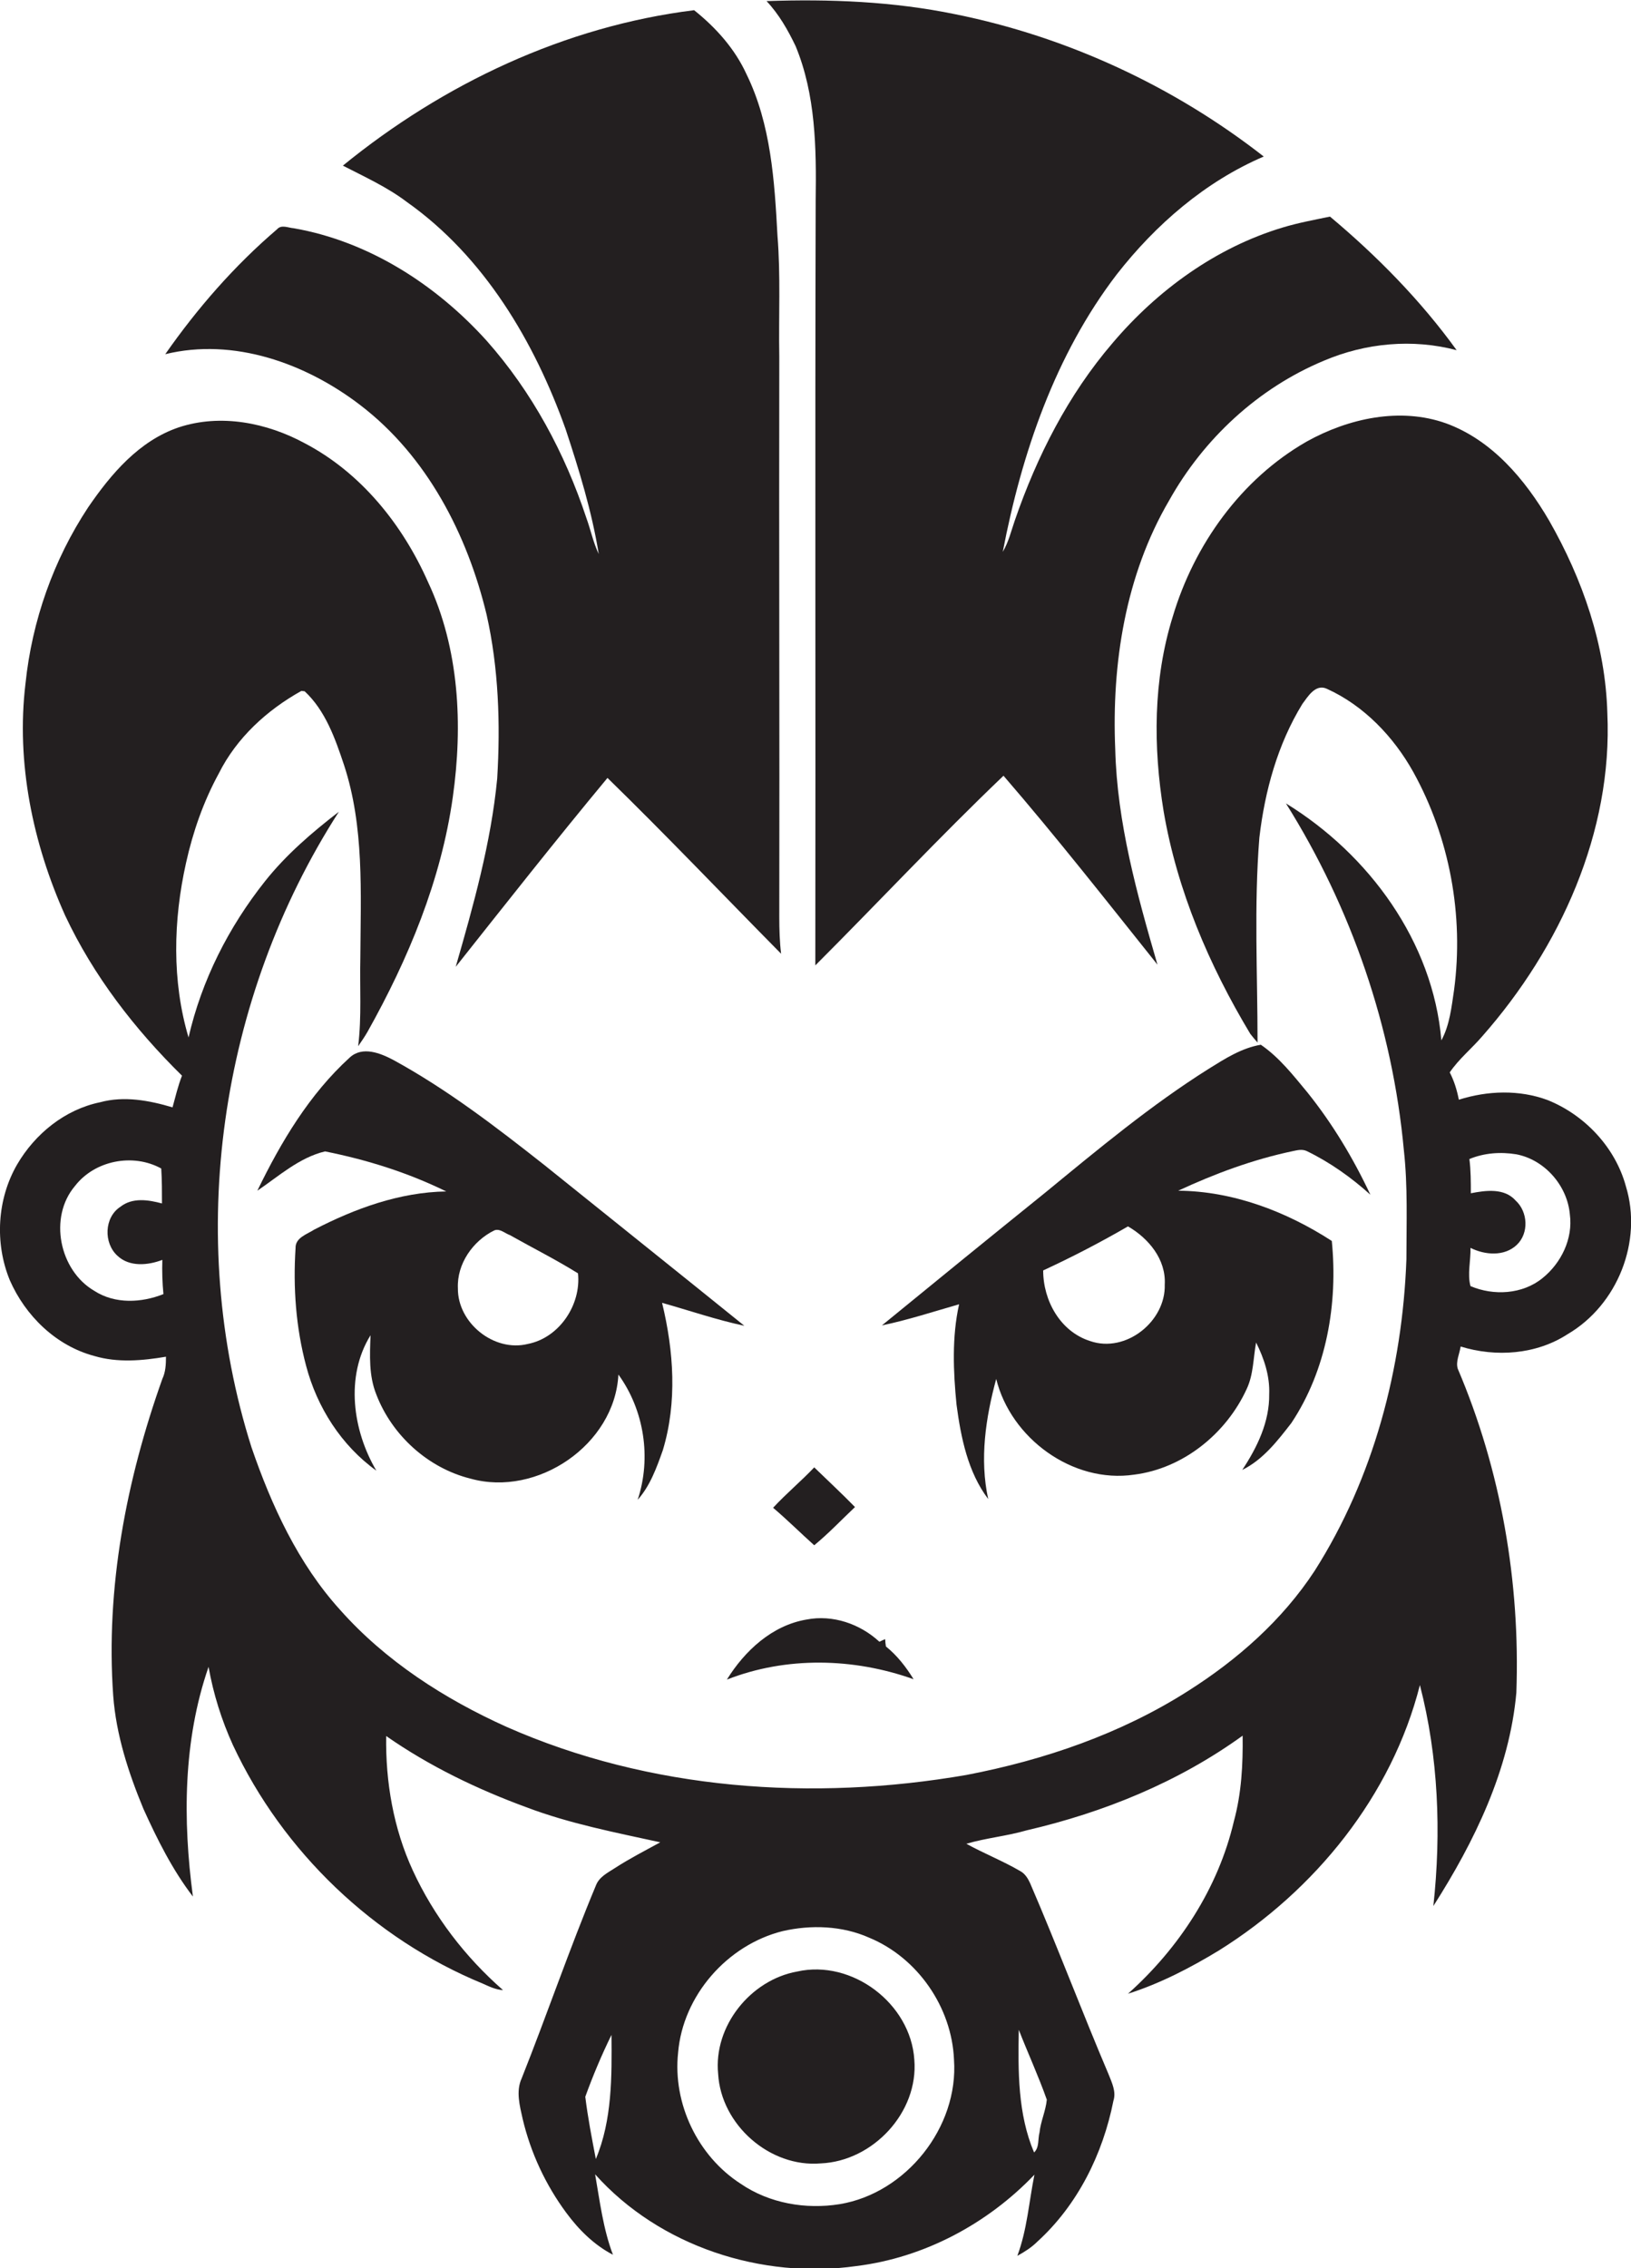 <?xml version="1.0" encoding="utf-8"?>
<!-- Generator: Adobe Illustrator 19.2.0, SVG Export Plug-In . SVG Version: 6.00 Build 0)  -->
<svg version="1.1" id="Layer_1" xmlns="http://www.w3.org/2000/svg" xmlns:xlink="http://www.w3.org/1999/xlink" x="0px" y="0px"
	 viewBox="0 0 448.1 623.1" enable-background="new 0 0 448.1 623.1" xml:space="preserve">
<g>
	<path fill="#231F20" d="M224.1,54.9c-0.2,70.1,0,140.2-0.1,210.3c17.3-17.3,34-35.2,51.7-52.1c14.6,16.9,28.4,34.5,42.3,51.9
		c-5.6-19.3-11.1-39-11.6-59.2c-1-23.5,2.8-47.8,14.8-68.3c9.5-17,24.5-30.9,42.5-38.4c11.5-4.9,24.4-6.1,36.5-2.9
		c-9.9-13.7-21.9-25.9-34.8-36.7c-4.3,0.9-8.7,1.7-13,3c-18.3,5.5-34.4,17.2-46.7,31.7c-12.2,14.2-20.8,31.1-26.9,48.8
		c-1,2.9-1.7,5.9-3.3,8.6c5.2-27.1,14.4-54.1,31.3-76.2c10.7-13.7,24.3-25.5,40.4-32.4c-24.7-19.3-54-32.9-84.8-39.1
		c-17-3.5-34.4-4.2-51.8-3.6c3.4,3.6,5.9,8,8,12.4C224.1,26,224.3,40.7,224.1,54.9z"/>
	<path fill="#231F20" d="M99,111.3c18.3,14,29.4,35.5,34.7,57.6c3.3,14.7,3.8,30,2.9,45c-1.7,17.6-6.5,34.7-11.4,51.7
		c13.8-17.4,27.5-34.8,41.7-51.9c16.2,15.8,31.8,32.2,47.7,48.3c-0.4-3.3-0.5-6.7-0.5-10.1c0.1-51.3-0.1-102.7,0-154
		c-0.2-11.1,0.4-22.1-0.5-33.2c-0.8-15-1.8-30.6-8.5-44.3c-3.2-7-8.4-12.8-14.4-17.6c-35.5,4.4-68.9,20.2-96.5,42.7
		c6,3.1,12.2,5.9,17.6,10c21.2,15,35,38.3,43.6,62.4c3.7,11.2,7.2,22.6,9.1,34.3c-1.5-3.1-2.2-6.6-3.4-9.9
		c-5.9-17.8-14.9-34.6-27.4-48.7c-13.9-15.4-32.4-27.3-53-30.9c-1.5-0.1-3.4-1.1-4.6,0.3c-11.7,10-21.9,21.7-30.7,34.3
		C64.2,92.7,84,99.8,99,111.3z"/>
	<path fill="#231F20" d="M446.7,325.9c-2.9-10.7-11.3-19.6-21.5-23.7c-7.8-2.9-16.5-2.6-24.4-0.1c-0.5-2.6-1.3-5.2-2.5-7.5
		c2.5-3.7,6.1-6.6,9-10c21.3-24.2,35.8-56,34.3-88.7c-0.5-18.7-6.8-36.8-16-52.9c-6.6-11.3-15.7-22.1-28.3-26.7
		c-12.6-4.5-26.8-1.4-38.3,5c-18,10.3-30.9,28.3-36.8,48.1c-5.4,17.3-5.4,35.8-2.5,53.5c3.7,21.7,12.5,42.3,23.8,61.1
		c0.6,0.8,1.3,1.6,2,2.4c0-18.8-1-37.6,0.5-56.3c1.5-12.8,5-25.6,11.8-36.7c1.5-2,3.6-5.6,6.7-4.2c10.2,4.6,18.4,13.2,23.8,22.9
		c10,18.1,13.9,39.4,11.2,59.8c-0.7,4.7-1.2,9.7-3.5,13.9c-2.3-27.1-19.9-51.1-42.7-65.1c18,28.7,29.3,61.6,32.4,95.3
		c1.1,9.9,0.7,19.9,0.7,29.9c-1.1,30-9,60.1-25.2,85.6c-8.9,13.6-21.3,24.5-34.9,33.1c-18.4,11.7-39.4,18.9-60.8,23
		c-42.2,7.3-86.9,4.2-126.3-13.2c-17.1-7.7-33.3-18.1-45.8-32.2c-11.5-12.7-18.8-28.6-24.3-44.6C50.7,339.6,60.3,274,93.1,223
		c-7.4,5.7-14.5,11.8-20.3,19.1c-10,12.6-17.4,27.2-21,42.9c-4.6-15.5-4.2-32.2-0.7-47.9c1.9-8.6,4.8-16.9,9-24.6
		c4.9-9.8,13.2-17.4,22.7-22.7l0.9,0.1c5.7,5.3,8.4,13,10.8,20.2c5.6,17,4.6,35.2,4.5,52.9c-0.2,8.1,0.4,16.3-0.6,24.4
		c0.9-1.3,1.8-2.6,2.6-4c11.2-20,20.2-41.6,23.4-64.4c2.8-19.8,1.8-40.8-6.8-59.1c-7-15.8-18.4-30-33.8-38.1
		c-10.5-5.7-23.2-8.2-34.7-4.4c-10.9,3.7-18.6,12.8-24.9,22C14.7,153.8,8.8,170.5,7,187.8c-2.6,21.7,2,43.9,10.9,63.7
		c7.8,16.6,19.1,31.2,32.1,44c-1.1,2.8-1.8,5.8-2.6,8.7c-6.4-1.9-13.3-3.2-19.9-1.4c-9.7,2-17.9,8.7-22.8,17.1
		c-5.5,9.5-6.2,21.6-2,31.8c4.3,9.8,12.7,18,23.2,20.8c6.4,1.9,13.2,1.3,19.7,0.2c0,2.1-0.1,4.2-1,6.1c-9.9,27.8-15.6,57.4-13.5,87
		c0.8,10.8,4.2,21.2,8.3,31.1c3.8,8.4,8,16.8,13.6,24.1c-2.8-21-2.7-42.9,4.3-63.1c1.3,7.4,3.6,14.7,6.7,21.5
		c13.7,29.3,38.7,53.2,68.6,65.5c1.8,0.8,3.6,1.7,5.6,1.8c-10.4-9.1-19-20.3-24.8-32.9c-5.3-11.5-7.5-24.3-7.3-36.9
		c11.9,8.3,25,14.6,38.6,19.6c11.9,4.5,24.4,6.9,36.7,9.6c-4.2,2.3-8.5,4.5-12.5,7.1c-2,1.3-4.3,2.4-5.2,4.8
		c-7.3,17.5-13.4,35.4-20.4,53c-1.6,3.5-0.5,7.5,0.3,11.1c2.2,9.3,6.3,18.1,12,25.8c3.4,4.6,7.6,8.8,12.8,11.5
		c-2.7-7.1-3.6-14.7-4.9-22.1c17.7,19.8,45.8,28.9,71.8,25.2c18.6-2.3,36-11.6,48.9-25.1c-1.5,7.4-2,15.1-4.7,22.3
		c2-1.1,3.9-2.3,5.5-3.9c11.1-10.1,18-24.1,20.9-38.7c0.8-2.5-0.4-4.9-1.3-7.2c-7.4-17.4-14.1-35.2-21.6-52.6
		c-0.6-1.3-1.4-2.6-2.7-3.3c-4.8-2.8-9.9-4.8-14.8-7.5c5.4-1.6,11.1-2.1,16.6-3.7c21.1-4.9,41.6-13.2,59.3-26
		c0.1,7.9-0.3,15.8-2.4,23.5c-4.3,18.4-15.1,34.9-29.1,47.4c8.8-2.8,17.1-7.1,25-11.9c26.4-16.5,47.5-42.5,55.2-72.9
		c5.1,19.7,5.9,40.5,3.7,60.7c11.3-17.7,20.9-37.4,22.8-58.6c1.1-30.3-4.2-61.1-16.1-89c-0.6-2,0.5-4.1,0.8-6.1
		c9.7,3,20.8,2.2,29.4-3.4C444.5,358.4,451.3,340.9,446.7,325.9z M25.9,354.6c-9.6-5.6-12.6-20.2-5.3-28.8c5.4-7,15.9-9.1,23.7-4.8
		c0.2,3.2,0.2,6.4,0.2,9.6c-3.7-1-8.1-1.7-11.4,0.9c-4.5,2.9-4.7,10-0.8,13.5c3.3,3.1,8.4,2.6,12.3,1.1c-0.1,3.1,0,6.3,0.3,9.4
		C38.9,357.9,31.6,358.3,25.9,354.6z M163.7,593.1c-1.1-5.7-2.2-11.4-2.9-17.1c2.1-5.8,4.5-11.5,7.2-17
		C168.1,570.4,168.2,582.4,163.7,593.1z M230.7,605.5c-9.3,1.5-19.3-0.2-27.2-5.6c-11.8-7.6-18.7-22-17.2-36
		c1.3-15.7,13.5-29.6,28.7-33.4c7.8-1.8,16.4-1.5,23.8,1.8c13.3,5.5,22.7,19.1,23.3,33.5C263.4,584.4,248.9,602.5,230.7,605.5z
		 M279.9,557.6c2.5,6.4,5.4,12.7,7.7,19.2c-0.3,3.1-1.7,6-2,9c-0.5,1.8,0,4.1-1.5,5.5C279.6,580.7,279.7,568.9,279.9,557.6z
		 M423.8,351.1c-5.5,4.5-13.5,4.9-19.8,2.2c-0.9-3.3,0.1-7,0-10.5c4,2,9.3,2.4,12.7-0.8c3.4-3.2,3.1-9.1-0.3-12.2
		c-3.1-3.5-8.2-2.8-12.3-2c0-3.1,0-6.3-0.4-9.4c4.1-1.7,8.6-2,12.9-1.3c7.8,1.5,14,8.6,14.7,16.5C432.2,340.3,428.9,347,423.8,351.1
		z"/>
	<path fill="#231F20" d="M359,316.2c6.4,3.1,12.3,7.3,17.5,12c-4.7-10-10.4-19.5-17.3-28.1c-3.9-4.7-7.7-9.6-12.8-13.1
		c-5.3,0.9-9.8,3.8-14.3,6.6c-15.9,10-30.4,22.1-44.9,34c-15,12.1-30,24.3-44.9,36.5c7.2-1.5,14.2-3.8,21.2-5.8
		c-2,9-1.6,18.5-0.7,27.6c1.2,9,3.1,18.5,8.7,25.9c-2.4-11-0.7-22.3,2.2-33c4,16.3,21,28.8,37.9,26.3c13.5-1.7,25.3-11.3,30.9-23.5
		c1.9-4,1.8-8.5,2.6-12.8c2.2,4.4,3.8,9.2,3.6,14.2c0.1,7.6-3.3,14.6-7.4,20.8c5.7-2.8,9.7-8,13.5-12.9c9.7-14.6,12.8-32.8,11.1-50
		c-12.5-8.1-27.2-13.7-42.2-13.8c10.1-4.7,20.6-8.6,31.6-10.9C356.3,316,357.7,315.6,359,316.2z M320,352.9
		c0.3,10.1-10.7,18.9-20.5,15.5c-8.2-2.6-12.9-11.1-12.9-19.4c8-3.7,15.7-7.7,23.3-12.1C315.6,340.2,320.4,346,320,352.9z"/>
	<path fill="#231F20" d="M149.5,320c-13.2-10.4-26.6-20.7-41.4-28.8c-3.6-1.9-8.5-3.9-12-0.7c-11.1,10.1-18.9,23.2-25.4,36.6
		c5.9-4,11.5-9.1,18.6-10.8c11.5,2.3,22.7,5.8,33.3,11c-12.8,0.2-25.1,4.7-36.3,10.5c-2,1.3-5.2,2.2-5.1,5.1
		c-0.7,10.8,0.1,21.8,2.9,32.3c3,11.4,9.7,21.9,19.3,28.8c-6.5-11-8.6-25.9-1.6-37.2c-0.2,5.5-0.5,11.1,1.6,16.3
		c4.3,11.2,14.2,20.2,25.9,23.1c18.3,5.1,39.6-9.3,40.6-28.6c7.1,9.8,9.1,22.9,5.3,34.4c3.4-3.8,5.2-8.8,6.9-13.6
		c4-13.2,3-27.3-0.2-40.5c7.5,2.1,15,4.7,22.6,6.3C186.3,349.5,167.9,334.8,149.5,320z M145,369.2c-9.3,2.3-19.3-5.8-19.2-15.3
		c-0.3-6.7,4.1-13,10-15.9c1.5-0.6,2.9,0.8,4.3,1.3c6.2,3.5,12.6,6.7,18.7,10.5C159.7,358.4,153.7,367.5,145,369.2z"/>
	<path fill="#231F20" d="M234.9,414c-3.6-3.7-7.5-7.3-11.2-10.9c-3.6,3.8-7.7,7.2-11.3,11.1c3.9,3.3,7.5,6.9,11.3,10.3
		C227.7,421.2,231.2,417.5,234.9,414z"/>
	<path fill="#231F20" d="M251,461.3c-2.1-3.4-4.5-6.5-7.6-9c-0.1-0.5-0.2-1.5-0.2-2c-0.6,0.2-1.1,0.5-1.6,0.7
		c-5.3-4.9-12.8-7.5-20-6.1c-9.5,1.6-17,8.6-21.9,16.5C216,455,234.5,455.4,251,461.3z"/>
	<path fill="#231F20" d="M219,541.6c-12.8,2.3-23,15-21.7,28.1c0.8,14,14.2,25.8,28.2,24.6c14.3-0.6,26.9-14,25.7-28.5
		C250.2,550.4,234.1,538.2,219,541.6z"/>
</g>
</svg>
